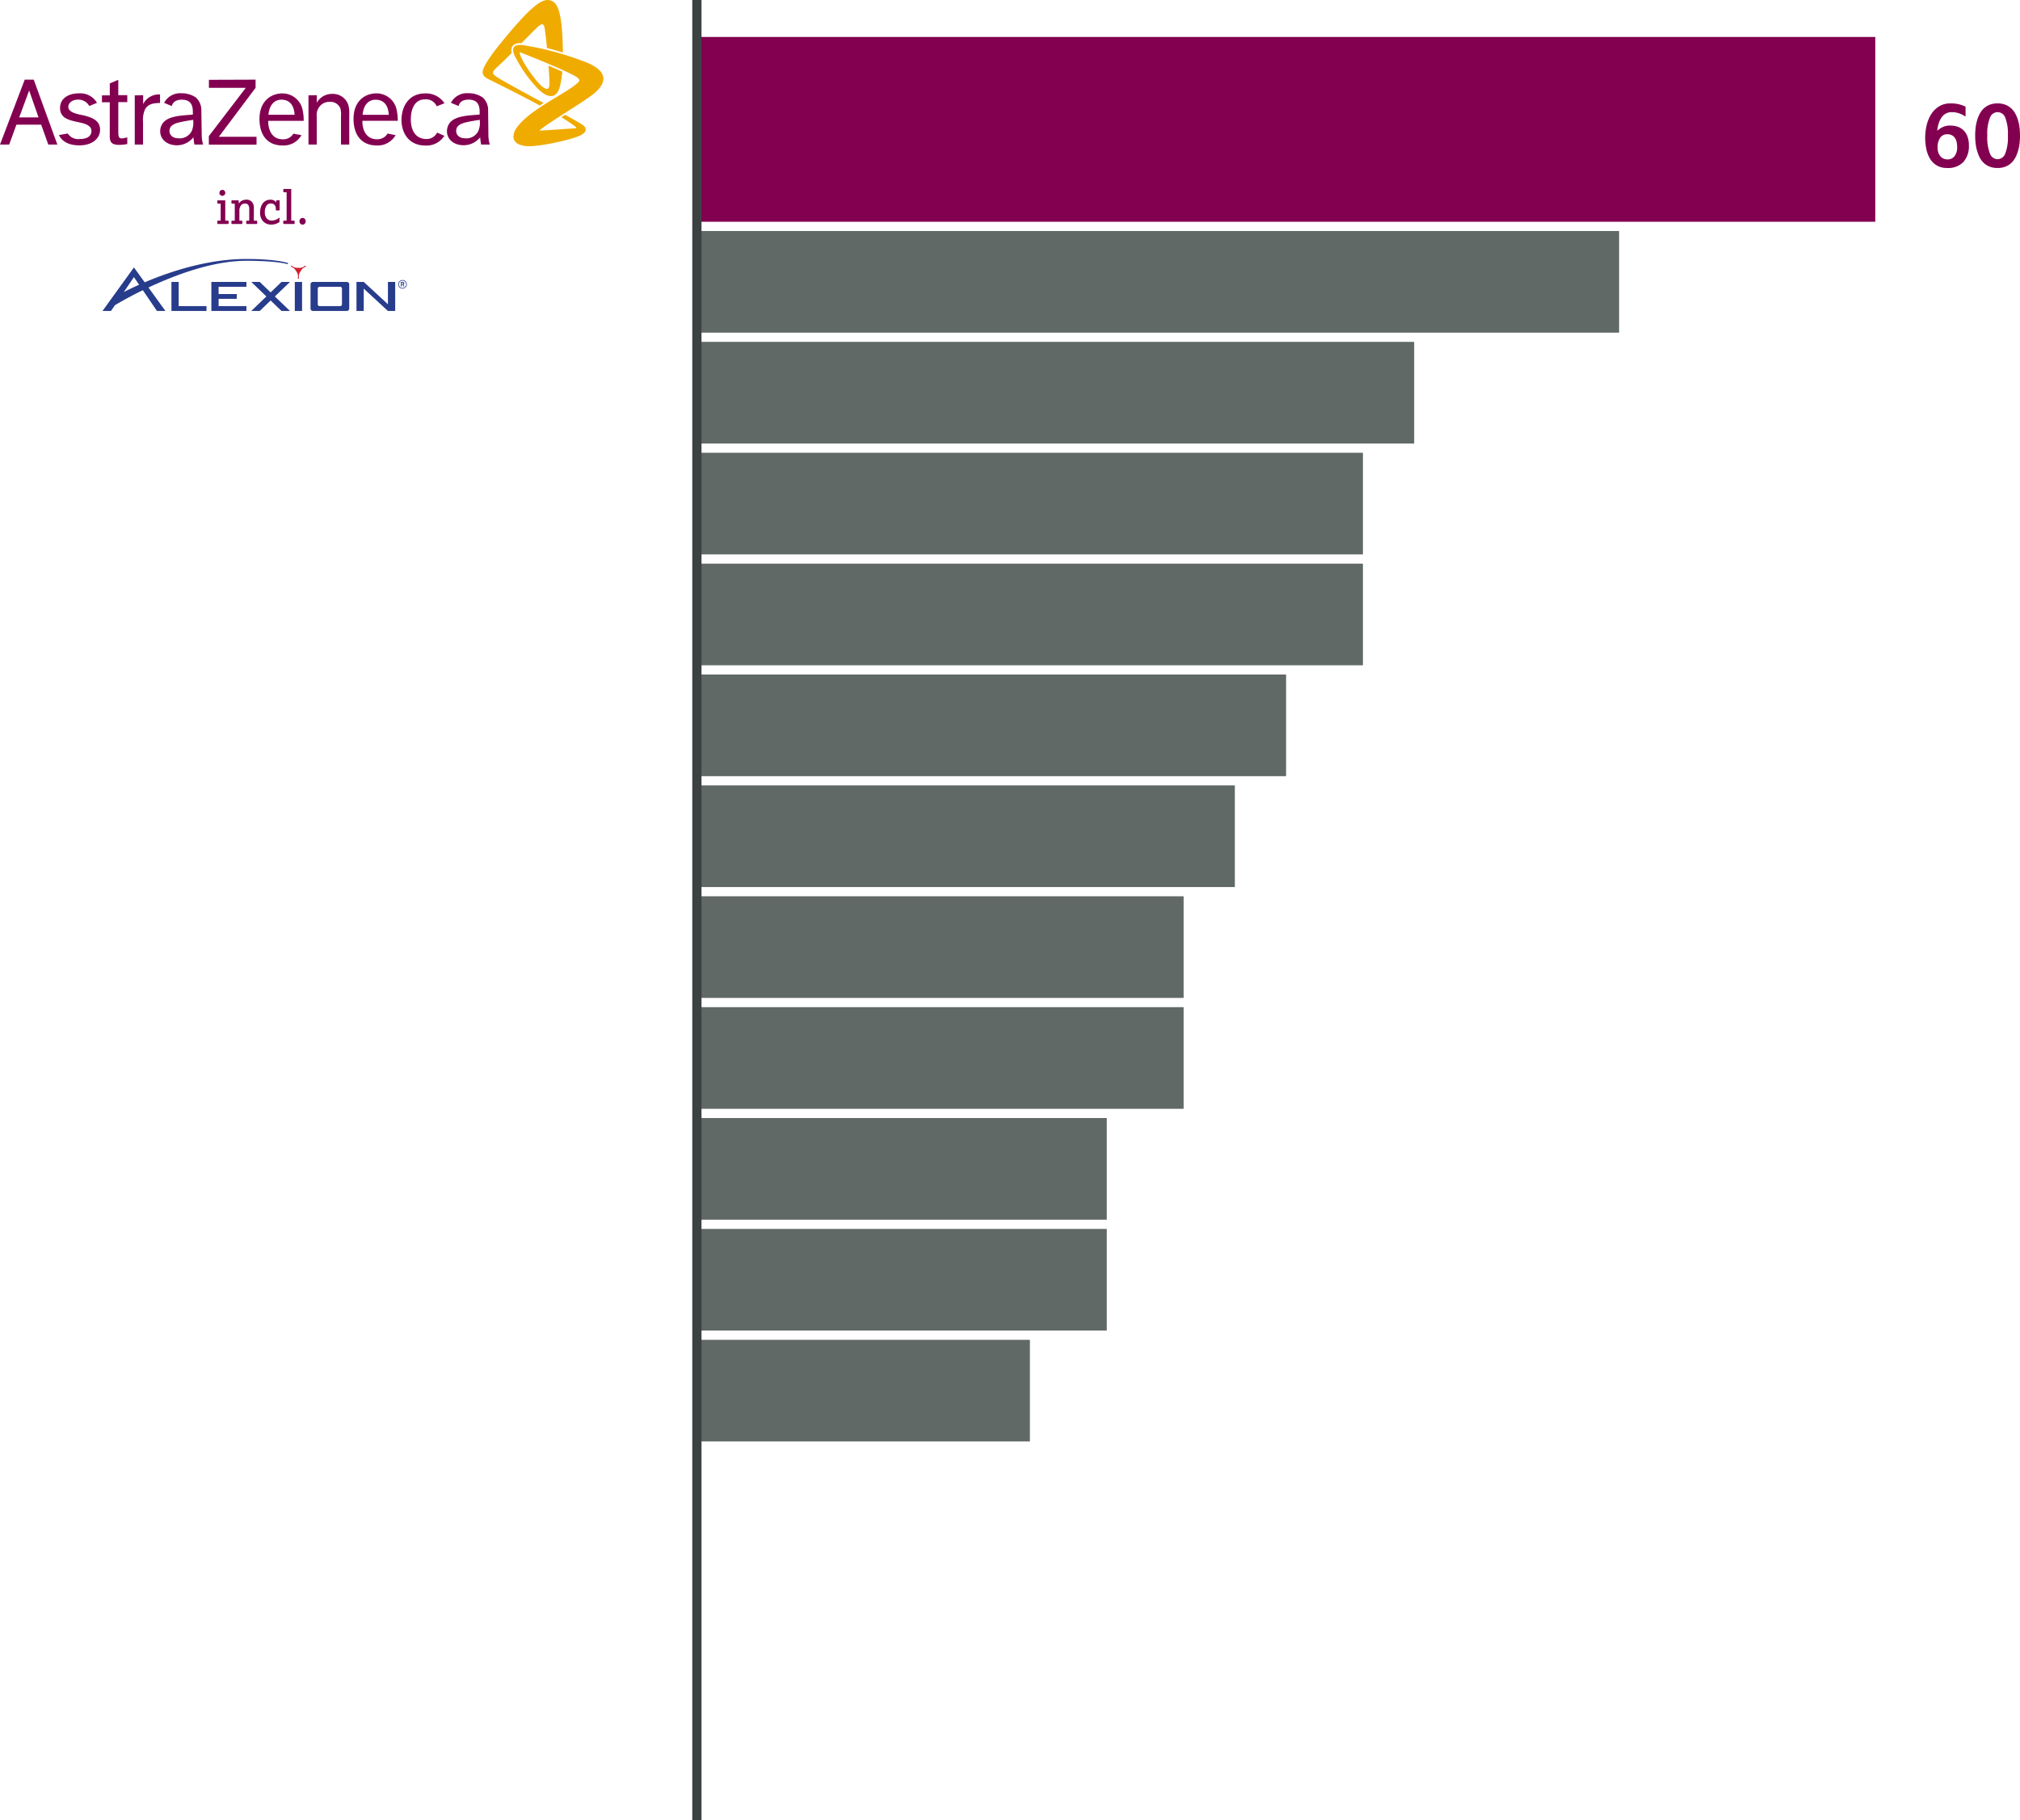 <svg xmlns="http://www.w3.org/2000/svg" width="437.127" height="394" viewBox="0 0 437.127 394">
  <g id="Gruppe_15231" data-name="Gruppe 15231" transform="translate(-18579.193 -5261)">
    <path id="Pfad_35361" data-name="Pfad 35361" d="M0,0H255V40H0Z" transform="translate(18730 5269)" fill="#830051"/>
    <path id="Pfad_35362" data-name="Pfad 35362" d="M0,0H199.566V22H0Z" transform="translate(18730 5311)" fill="#606966"/>
    <path id="Pfad_35363" data-name="Pfad 35363" d="M0,0H155.217V22H0Z" transform="translate(18730 5335)" fill="#606966"/>
    <path id="Pfad_35364" data-name="Pfad 35364" d="M0,0H144.13V22H0Z" transform="translate(18730 5359)" fill="#606966"/>
    <path id="Pfad_35365" data-name="Pfad 35365" d="M0,0H144.13V22H0Z" transform="translate(18730 5383)" fill="#606966"/>
    <path id="Pfad_35366" data-name="Pfad 35366" d="M0,0H127.5V22H0Z" transform="translate(18730 5407)" fill="#606966"/>
    <path id="Pfad_35367" data-name="Pfad 35367" d="M0,0H116.413V22H0Z" transform="translate(18730 5431)" fill="#606966"/>
    <path id="Pfad_35368" data-name="Pfad 35368" d="M0,0H105.326V22H0Z" transform="translate(18730 5455)" fill="#606966"/>
    <path id="Pfad_35369" data-name="Pfad 35369" d="M0,0H105.326V22H0Z" transform="translate(18730 5479)" fill="#606966"/>
    <path id="Pfad_35370" data-name="Pfad 35370" d="M0,0H88.7V22H0Z" transform="translate(18730 5503)" fill="#606966"/>
    <path id="Pfad_35371" data-name="Pfad 35371" d="M0,0H88.7V22H0Z" transform="translate(18730 5527)" fill="#606966"/>
    <path id="Pfad_35372" data-name="Pfad 35372" d="M0,0H72.065V22H0Z" transform="translate(18730 5551)" fill="#606966"/>
    <path id="Pfad_35390" data-name="Pfad 35390" d="M1,394H-1V0H1Z" transform="translate(18730 5261)" fill="#3c4242"/>
    <path id="Pfad_35392" data-name="Pfad 35392" d="M9.54,9.2a6.514,6.514,0,0,0-1.26-.66,4.5,4.5,0,0,0-1.7-.3,2.565,2.565,0,0,0-2.1.96,4.489,4.489,0,0,0-.73,1.4,7.6,7.6,0,0,0-.35,1.66,6.011,6.011,0,0,1,1.08-.74,3.635,3.635,0,0,1,1.78-.38,4.867,4.867,0,0,1,1.53.24,3.372,3.372,0,0,1,1.28.76,3.635,3.635,0,0,1,.87,1.33,5.372,5.372,0,0,1,.32,1.97,5.068,5.068,0,0,1-1.2,3.59,4.547,4.547,0,0,1-3.5,1.29,4.3,4.3,0,0,1-2.23-.54,4.25,4.25,0,0,1-1.47-1.45,6.533,6.533,0,0,1-.81-2.12A12.478,12.478,0,0,1,.8,13.68a11.563,11.563,0,0,1,.28-2.45A8.031,8.031,0,0,1,2,8.85a5.483,5.483,0,0,1,1.7-1.8,4.6,4.6,0,0,1,2.62-.71,8.668,8.668,0,0,1,.99.05,6.629,6.629,0,0,1,.8.14,5.872,5.872,0,0,1,.71.22q.34.13.72.29ZM5.68,18.46a1.809,1.809,0,0,0,1.47-.7,3.059,3.059,0,0,0,.57-1.98,5.142,5.142,0,0,0-.1-1.03,2.564,2.564,0,0,0-.35-.88,1.841,1.841,0,0,0-.66-.62,2.039,2.039,0,0,0-1.01-.23,1.773,1.773,0,0,0-1.59.81,3.673,3.673,0,0,0-.53,2.05,3.622,3.622,0,0,0,.13.97,2.462,2.462,0,0,0,.4.83,1.947,1.947,0,0,0,.68.57A2.15,2.15,0,0,0,5.68,18.46Zm10.78,1.86a4.558,4.558,0,0,1-1.75-.31,4,4,0,0,1-1.29-.84,4.358,4.358,0,0,1-.88-1.24,8.645,8.645,0,0,1-.55-1.49,9.817,9.817,0,0,1-.29-1.59q-.08-.81-.08-1.55t.08-1.54a9.83,9.83,0,0,1,.29-1.58,8.053,8.053,0,0,1,.55-1.47,4.455,4.455,0,0,1,.88-1.22,4,4,0,0,1,1.29-.84,4.558,4.558,0,0,1,1.75-.31,4.558,4.558,0,0,1,1.75.31,4,4,0,0,1,1.29.84,4.632,4.632,0,0,1,.89,1.22,7.616,7.616,0,0,1,.56,1.47,9.83,9.83,0,0,1,.29,1.58q.08.8.08,1.54t-.08,1.55a9.817,9.817,0,0,1-.29,1.59,8.157,8.157,0,0,1-.56,1.49,4.524,4.524,0,0,1-.89,1.24,4,4,0,0,1-1.29.84A4.558,4.558,0,0,1,16.46,20.32Zm0-1.9a1.81,1.81,0,0,0,1.66-1.21,9.661,9.661,0,0,0,.58-3.91,9.59,9.59,0,0,0-.57-3.87,1.746,1.746,0,0,0-3.31,0,9.441,9.441,0,0,0-.58,3.87,9.661,9.661,0,0,0,.58,3.91A1.8,1.8,0,0,0,16.46,18.42Z" transform="translate(18995 5277.041)" fill="#830051"/>
    <path id="Pfad_34857" data-name="Pfad 34857" d="M146.06,101.529a.131.131,0,0,1-.131-.131,1.743,1.743,0,0,0-.323-1.439h0c-.533-.927-.938-.912-1.084-1a.13.13,0,0,1-.047-.178h0a.129.129,0,0,1,.178-.047,1.751,1.751,0,0,0,1.407.44h0a1.745,1.745,0,0,0,1.407-.44.131.131,0,0,1,.178.047h0a.132.132,0,0,1-.047.178c-.146.084-.551.073-1.087,1h0a1.77,1.77,0,0,0-.323,1.439.126.126,0,0,1-.128.131Z" transform="translate(18497.713 5219.791)" fill="#d21e2d"/>
    <path id="Pfad_34858" data-name="Pfad 34858" d="M147.27,110.79v6.282h1.57V110.79Z" transform="translate(18495.719 5211.235)" fill="#283c8c"/>
    <path id="Pfad_34859" data-name="Pfad 34859" d="M63.23,116.023H57.21V110.79H55.64v6.282h7.59Z" transform="translate(18560.652 5211.235)" fill="#283c8c"/>
    <path id="Pfad_34860" data-name="Pfad 34860" d="M85.29,117.072V110.79h7.59v1.046H86.86v1.57h3.925v1.046H86.86v1.57H92.88v1.049Z" transform="translate(18539.641 5211.235)" fill="#283c8c"/>
    <path id="Pfad_34861" data-name="Pfad 34861" d="M123.306,110.79h-1.833l-2.357,2.261-2.354-2.261H114.93l3.272,3.141-3.272,3.141h1.833l2.354-2.264,2.357,2.264h1.833l-3.272-3.141Z" transform="translate(18518.637 5211.235)" fill="#283c8c"/>
    <path id="Pfad_34862" data-name="Pfad 34862" d="M199.886,110.79v4.831l-5.236-4.831h-1.57v6.282h1.57v-4.834l5.236,4.834h1.57V110.79Z" transform="translate(18463.256 5211.235)" fill="#283c8c"/>
    <path id="Pfad_34863" data-name="Pfad 34863" d="M165.36,116.016a.394.394,0,0,0,.393-.393v-3.4a.394.394,0,0,0-.393-.393h-4.449a.394.394,0,0,0-.393.393v3.4a.394.394,0,0,0,.393.393Zm-6.41-4.711a.524.524,0,0,1,.524-.524H166.8a.524.524,0,0,1,.524.524v5.236a.524.524,0,0,1-.524.524h-7.328a.524.524,0,0,1-.524-.524V111.3Z" transform="translate(18487.441 5211.243)" fill="#283c8c"/>
    <path id="Pfad_34864" data-name="Pfad 34864" d="M9.049,100.882l2.194-3.234L12.365,99.3c-1.308.583-2.43,1.128-3.316,1.579Zm35.475-6.293s-2.395-.868-8.939-.868c-8.339,0-16.517,2.715-22.012,5.055l-2.328-3.222L4.44,104.975H6.273l.842-1.241c.79-.475,3-1.766,6.054-3.254l3.05,4.493h1.833L14.387,99.9c5.766-2.71,13.918-5.786,21.2-5.786,6.532,0,8.808.7,8.808.7a.129.129,0,1,0,.128-.224Z" transform="translate(18596.934 5223.332)" fill="#283c8c"/>
    <path id="Pfad_34865" data-name="Pfad 34865" d="M225.043,109.953h-.2v.256h.213c.079,0,.152-.035.152-.125s-.082-.131-.166-.131Zm.169.813-.152-.4h-.213v.4h-.178v-.982H225c.224,0,.4.052.4.318,0,.143-.055.186-.169.242l.181.422h-.2Zm-.192-1.259a.792.792,0,1,0,.792.792.8.8,0,0,0-.792-.792Zm0,1.722a.929.929,0,1,1,.929-.929.932.932,0,0,1-.929.929Z" transform="translate(18441.281 5212.242)" fill="#283c8c"/>
    <path id="Pfad_34866" data-name="Pfad 34866" d="M8.595,50.578l2.15-5.827,2.033,5.827Zm6.29,5.876H16.85L11.74,42.41H9.789L4.44,56.454H6.425l1.57-4.306h5.354ZM24.228,53.5c0,1.146-.922,1.755-2.516,1.755a2.717,2.717,0,0,1-2.619-1.19l-1.9.336c.741,1.507,2.277,2.228,4.437,2.228,2.94,0,4.467-1.624,4.467-3.355,0-2.224-2.048-2.828-4.408-3.306-1.141-.249-2.467-.673-2.467-1.682,0-.722.7-1.551,2.111-1.551a2.674,2.674,0,0,1,2.424,1.38l1.668-.692a4.17,4.17,0,0,0-3.886-2.048c-2.467,0-4.106,1.219-4.106,3.15,0,2.2,1.882,2.633,3.711,3.033C22.712,51.88,24.228,52.265,24.228,53.5Zm5.813-11.055-1.843.77v2.594H26.5v1.5h1.692v6.822c-.024,1.38-.024,2.4,2.053,2.4a12.256,12.256,0,0,0,1.736-.18V54.884a4.626,4.626,0,0,1-1.175.244c-.766,0-.766-.541-.766-1.794V47.267h1.941v-1.5H30.036V42.444Zm3.56,3.365V56.454h1.79v-4.91a5.568,5.568,0,0,1,.458-2.765c.585-.951,1.448-1.307,3.223-1.321V45.614A3.828,3.828,0,0,0,35.414,47.7V45.77Zm16.048-3.365v1.731h7.983l-8,10.455v1.843H59.952v-1.7H51.8l7.948-10.6V42.41Zm21.544,3.365V56.454h1.79V50.4a2.941,2.941,0,0,1,.79-2.389,2.771,2.771,0,0,1,2.038-.8,2.308,2.308,0,0,1,2.3,1.458,5.924,5.924,0,0,1,.117,1.76v6.032h1.79V50.124a7.682,7.682,0,0,0-.185-2.189,3.515,3.515,0,0,0-3.506-2.443A3.754,3.754,0,0,0,73,47.394V45.77Zm27.834,8.061a2.517,2.517,0,0,1-2.463,1.38c-1.2,0-3.223-.761-3.223-4.281,0-.951.176-4.3,3.116-4.3a2.512,2.512,0,0,1,2.487,1.507l1.677-.663a4.762,4.762,0,0,0-4.233-2.121c-3.4,0-5.066,2.736-5.066,5.754,0,2.614,1.424,5.525,5.2,5.525a4.518,4.518,0,0,0,4.067-2.111Zm-36.5-3.862h5.661c-.156-2.789-1.77-3.267-2.843-3.267C63.824,46.74,62.741,47.862,62.527,50.007Zm7.149,4.413a4.445,4.445,0,0,1-4.116,2.233c-3.155,0-4.969-2.141-4.969-5.735,0-4.013,2.648-5.525,4.9-5.525a4.435,4.435,0,0,1,4.467,3.765,10.089,10.089,0,0,1,.2,2.165h-7.67c-.044,1.785.7,4.042,3.223,4a2.542,2.542,0,0,0,2.214-1.219Zm13.234-4.4h5.661c-.156-2.789-1.77-3.267-2.843-3.267C84.192,46.735,83.11,47.862,82.91,50Zm7.134,4.4a4.445,4.445,0,0,1-4.116,2.233c-3.14-.015-4.984-2.155-4.984-5.749,0-4.013,2.643-5.525,4.9-5.525a4.431,4.431,0,0,1,4.467,3.765,10.089,10.089,0,0,1,.2,2.165H82.861c-.044,1.785.707,4.042,3.223,4a2.525,2.525,0,0,0,2.228-1.239Zm20.383,2.033h-1.868a12.14,12.14,0,0,1-.21-1.57,4.606,4.606,0,0,1-3.574,1.721c-2.077,0-3.613-1.234-3.613-3.033a2.964,2.964,0,0,1,.458-1.6c.614-.922,1.741-1.624,4.92-1.873l1.7-.137V49.69c0-1.107,0-2.955-2.385-2.955-1.5,0-2.009.722-2.18,1.38l-1.648-.692a1.128,1.128,0,0,1,.088-.171,3.881,3.881,0,0,1,3.686-1.9,5.3,5.3,0,0,1,3.106.922,3.634,3.634,0,0,1,1.161,2.677l.059,5.471A7.419,7.419,0,0,0,110.427,56.454ZM107.959,53.5a4.657,4.657,0,0,0,.293-2.394c-.7.117-1.638.249-2.794.5-1.98.434-2.3,1.175-2.3,1.921,0,.858.678,1.58,2,1.58A2.86,2.86,0,0,0,107.959,53.5ZM48.38,56.454H46.513a12.143,12.143,0,0,1-.21-1.57,4.6,4.6,0,0,1-3.584,1.731c-2.072,0-3.613-1.234-3.613-3.033a2.883,2.883,0,0,1,.458-1.6c.614-.922,1.746-1.624,4.925-1.873l1.687-.137V49.7c0-1.107,0-2.955-2.38-2.955-1.5,0-2,.722-2.185,1.38l-1.648-.692.088-.171a3.891,3.891,0,0,1,3.686-1.9,5.3,5.3,0,0,1,3.106.922,3.648,3.648,0,0,1,1.165,2.677l.083,5.461A8.181,8.181,0,0,0,48.38,56.454ZM45.942,53.5a4.713,4.713,0,0,0,.293-2.394c-.7.117-1.643.249-2.794.5-1.985.434-2.326,1.175-2.326,1.921,0,.858.678,1.58,2.009,1.58A2.9,2.9,0,0,0,45.942,53.5Z" transform="translate(18574.754 5235.831)" fill="#830051"/>
    <path id="Pfad_34867" data-name="Pfad 34867" d="M231.813,29.347c-.278.18-.556.356-.834.541-3.223-1.785-10.133-5.232-10.733-5.525s-1.76-.78-1.619-1.843c.2-1.492,2.789-4.764,3.891-6.11,5.964-7.319,8.636-9.582,10.406-9.338,1.892.249,2.94,2.2,3.067,11.347-1.053-.327-2.219-.663-3.457-.97-.1-1.326-.346-3.331-.458-4.028-.107-.78-.258-1.078-.575-1.122s-1.224.79-2.014,1.6L227,16.42a2.073,2.073,0,0,0-1.907.59,1.721,1.721,0,0,0-.171,1.5l-1.453,1.453c-1.248,1.243-2.56,2.267-2.628,2.765-.049.41.575.834,1.473,1.38C224.518,25.411,229.906,28.323,231.813,29.347Zm8.368-9.124a64.425,64.425,0,0,0-12.791-3.394c-1.887-.244-2.648.424-1.868,2.224a29.279,29.279,0,0,0,4.837,6.978c2.072,2.228,4.34,2.833,5.066-.6.024-.127.044-.244.073-.366.166-.824.288-1.658.371-2.492-.922-.419-1.955-.868-2.994-1.3.059.79.151,2.15.2,3.2v.39c.063,1.7-.517,1.692-1.478.995-1.122-.8-4.569-5.354-4.964-7.368,0-.127.044-.132.117-.117l.083.039h0c.78.3,3.365,1.326,5.988,2.438,1.044.458,2.1.892,3.048,1.321s1.76.814,2.38,1.146c1.136.61,1.58,1.024,1.1,1.512-2.37,2.4-10.621,5.817-13.478,10.04l-.029.044a.922.922,0,0,0-.093.146l-.029.044a3.7,3.7,0,0,0-.41,1.258c-.122.922.361,1.765,1.687,2.121a6.231,6.231,0,0,0,1.122.21h.229c2.545.127,9.158-1.326,11.172-2.219s1.453-1.843.853-2.3c-.458-.361-2.765-1.648-3.882-2.272l-.834.536a33.357,33.357,0,0,1,3.116,2.087c.171.137.073.293-.18.312h-.2c-1.814.127-5.252.371-6.861.458-.239,0-.507.029-.653.039a10.415,10.415,0,0,1,1.1-.863c3.448-2.428,9.211-5.837,10.894-7.3C244.116,26.084,247.51,22.778,240.181,20.223Z" transform="translate(18465.016 5253.946)" fill="#f0ab00"/>
    <path id="Pfad_35393" data-name="Pfad 35393" d="M1.735,9.65a.872.872,0,0,1,.07-.37h.66V5.6h-.66a.961.961,0,0,1,0-.72h1.66v4.4h.67a1.266,1.266,0,0,1,.05.17.874.874,0,0,1,.02.19.987.987,0,0,1-.07.36H1.805A.779.779,0,0,1,1.735,9.65ZM2.2,3.27a.645.645,0,0,1,.18-.46.594.594,0,0,1,.45-.19.61.61,0,0,1,.455.19.652.652,0,0,1,0,.91.61.61,0,0,1-.455.19.594.594,0,0,1-.45-.19A.632.632,0,0,1,2.2,3.27Zm2.59,6.38a.805.805,0,0,1,.07-.36h.66V5.6h-.66a.961.961,0,0,1,0-.72h1.51l.01.72a1.576,1.576,0,0,1,.655-.62,1.981,1.981,0,0,1,.955-.24,1.592,1.592,0,0,1,1.23.465,1.881,1.881,0,0,1,.43,1.325V9.29h.67a.906.906,0,0,1,.05.16.874.874,0,0,1,.02.19.987.987,0,0,1-.07.36H8.065A.805.805,0,0,1,8,9.64a1.186,1.186,0,0,1,.015-.185.481.481,0,0,1,.055-.165h.58V6.84a1.669,1.669,0,0,0-.215-.97A.856.856,0,0,0,7.7,5.58a1.014,1.014,0,0,0-.865.43,1.96,1.96,0,0,0-.315,1.18v2.1h.59a1.08,1.08,0,0,1,0,.71H4.855A.779.779,0,0,1,4.785,9.65Zm6.21-2.1a3.7,3.7,0,0,1,.275-1.49,2.222,2.222,0,0,1,.78-.975,2.067,2.067,0,0,1,1.195-.345A1.645,1.645,0,0,1,14,4.915a1.086,1.086,0,0,1,.495.465V4.92a.987.987,0,0,1,.73,0v2.1a1.184,1.184,0,0,1-.41.06,1.294,1.294,0,0,1-.41-.06V6.73a1.255,1.255,0,0,0-.275-.855.974.974,0,0,0-.775-.315,1.122,1.122,0,0,0-.99.5,2.532,2.532,0,0,0-.34,1.43,1.932,1.932,0,0,0,.41,1.3,1.4,1.4,0,0,0,1.12.475,2.261,2.261,0,0,0,.86-.185,2.638,2.638,0,0,0,.78-.485v.98a3.078,3.078,0,0,1-1.77.56,2.472,2.472,0,0,1-1.275-.32,2.207,2.207,0,0,1-.85-.9A2.912,2.912,0,0,1,10.995,7.55Zm5.01,2.1a.872.872,0,0,1,.07-.37h.66V3.14h-.66a.859.859,0,0,1-.07-.365.792.792,0,0,1,.07-.355h1.66V9.28h.67a1.266,1.266,0,0,1,.05.17.874.874,0,0,1,.02.19.987.987,0,0,1-.07.36h-2.33A.779.779,0,0,1,16.005,9.65Zm3.51-.23a.735.735,0,0,1,.195-.52.654.654,0,0,1,.96,0,.778.778,0,0,1,0,1.03.654.654,0,0,1-.96,0A.722.722,0,0,1,19.515,9.42Z" transform="translate(18624.477 5299.479)" fill="#830051"/>
  </g>
</svg>
